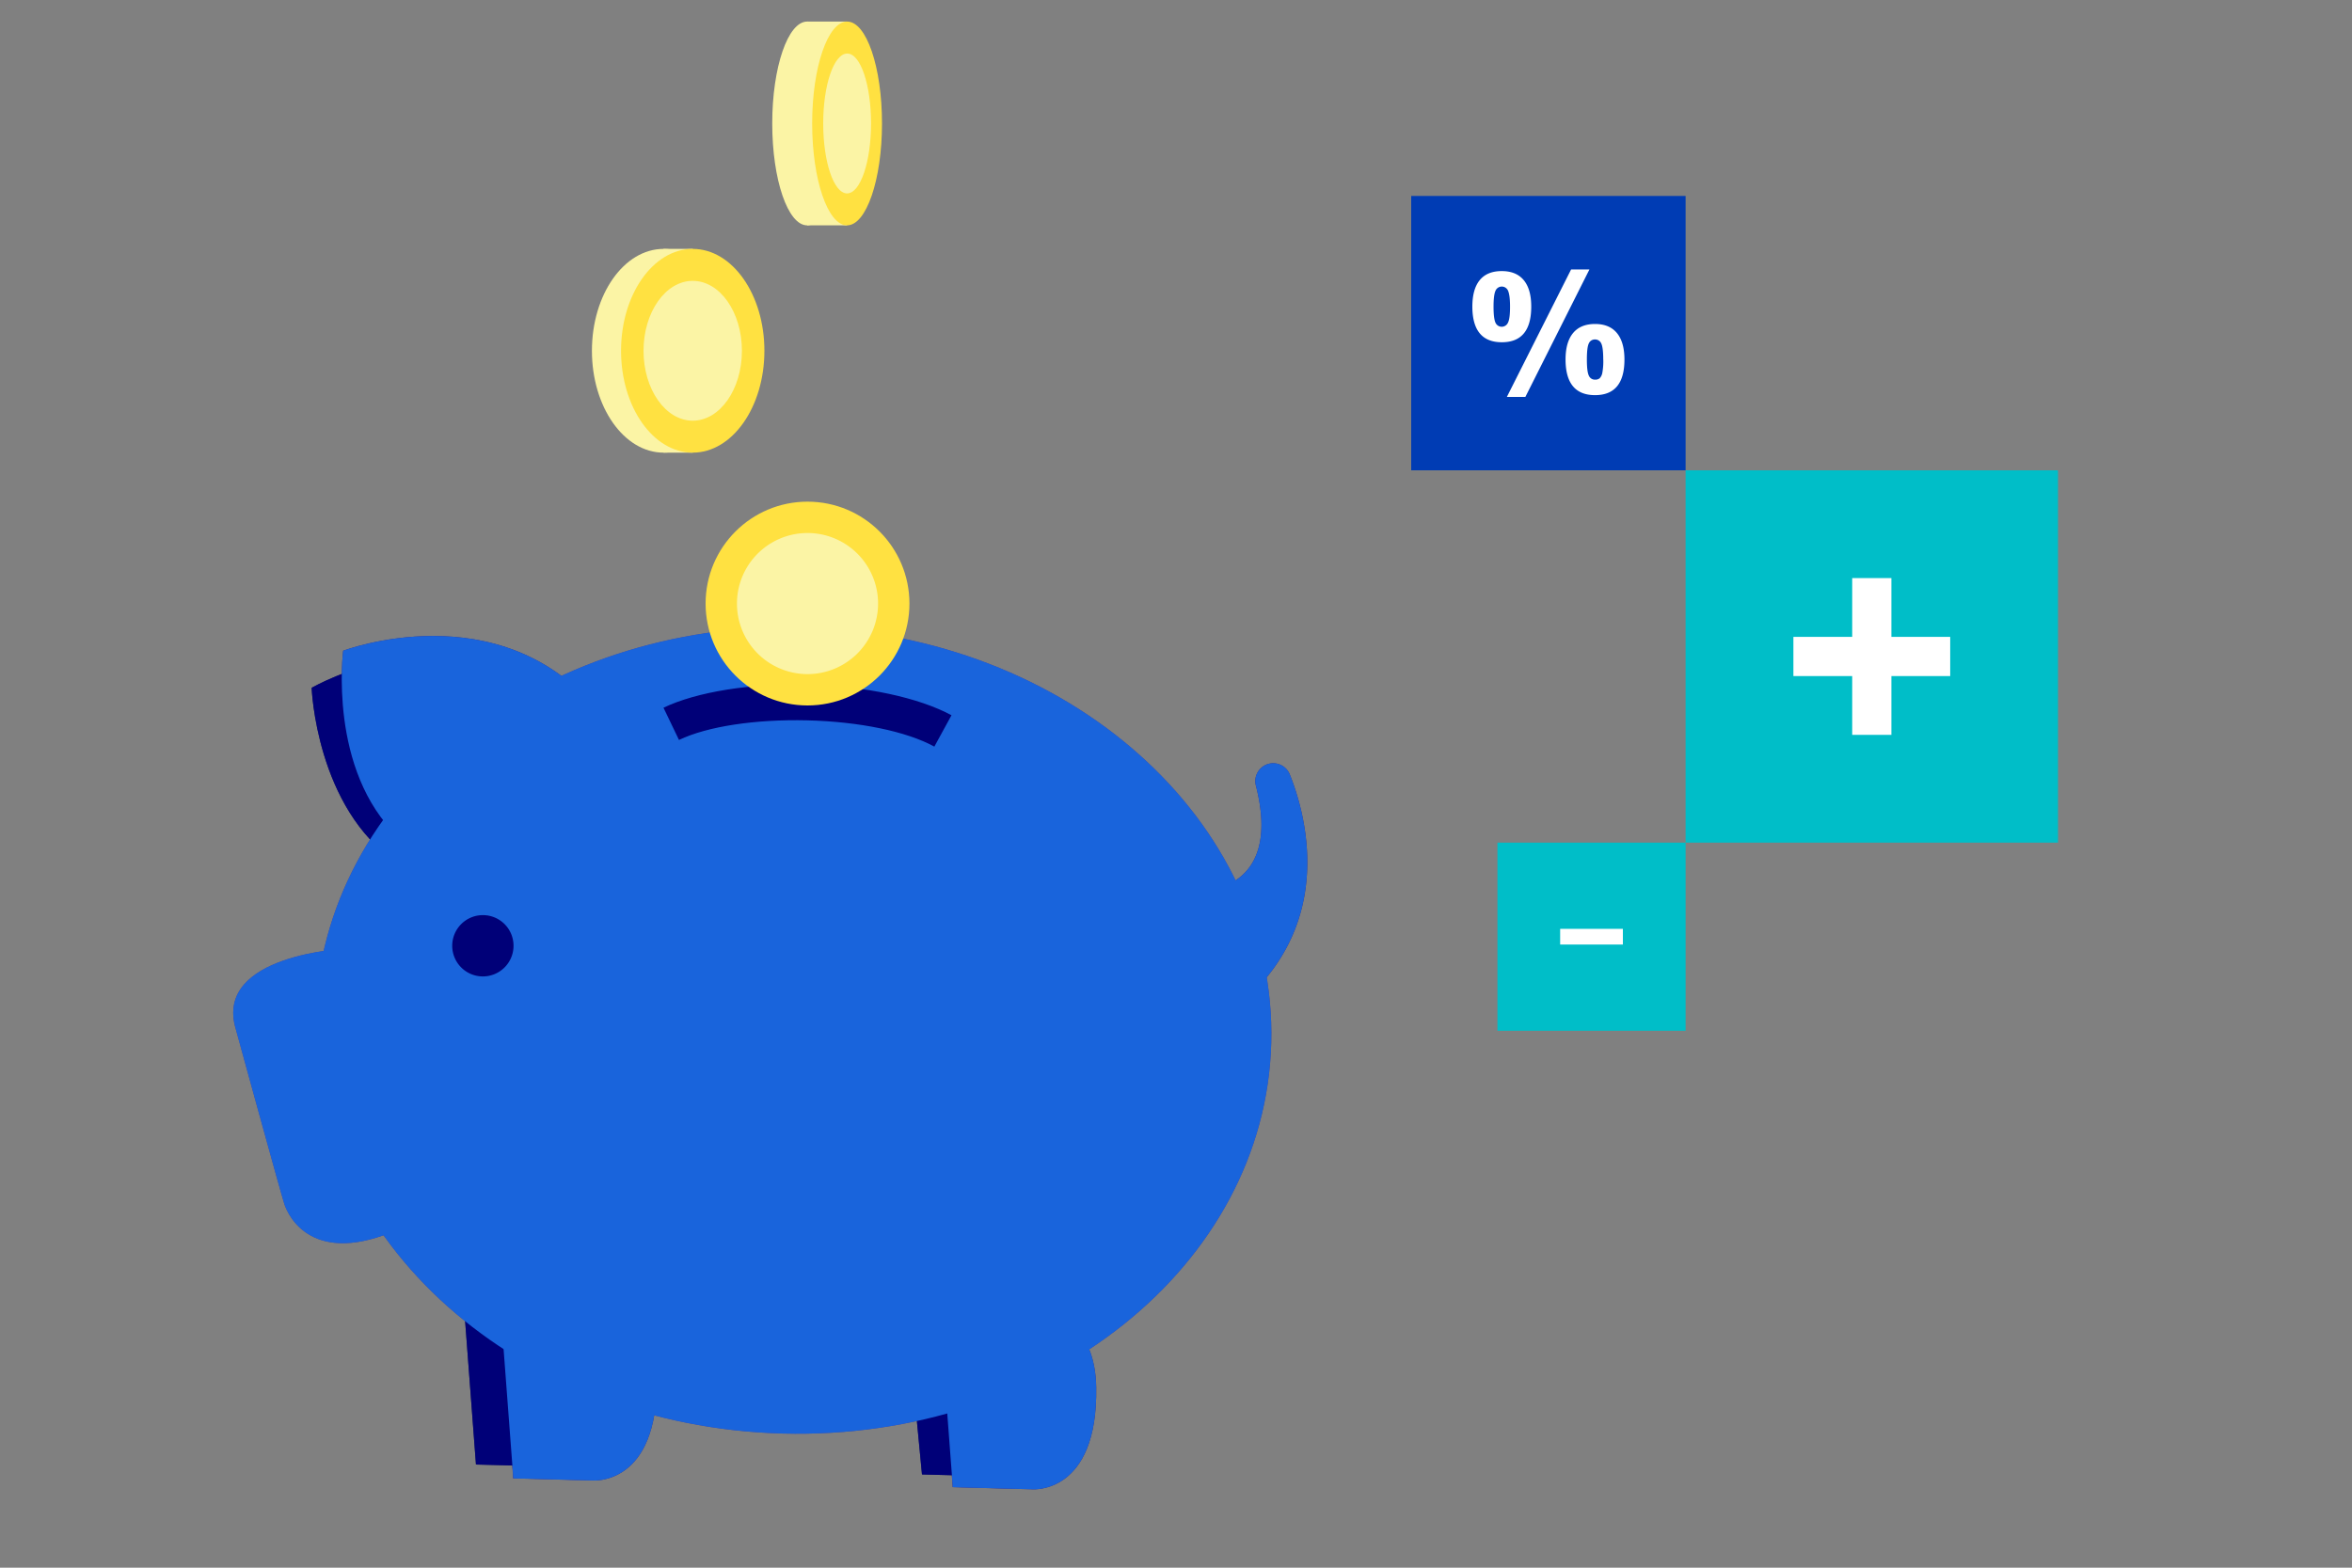 <svg id="Layer_1" data-name="Layer 1" xmlns="http://www.w3.org/2000/svg" width="1200" height="800" viewBox="0 0 1200 800">
  <rect x="0" y="0" width="1200" height="800" fill="#808080" stroke="none"/>
  <g>
    <path d="M202.59,440.23C161.27,412.51,159,351,159,351s73.72-43,133.24,8.85c0,0-48.3,108.1-89.61,80.38" fill="#2a2961"/>
    <path d="M612.91,454.61s41.78.55,27.84-53.76A9.12,9.12,0,0,1,658,395.08c7.56,18.77,21.76,68.06-16.1,108.66-47.83,51.28-29-49.13-29-49.13" fill="#37287c"/>
    <path d="M235.55,650.93l7.29,96.43,40.61,1.07s33.41,2.73,32.55-52c-1-62.31-80.45-45.51-80.45-45.51" fill="#28275a"/>
    <path d="M464.15,687l6.25,65.42,25.52.66,17.52.46s33.24,9.76,33.69-98.55-83,32-83,32" fill="#28275a"/>
    <path d="M160.88,519.43c-3,113.62,103.77,208.58,238.45,212.11S645.6,645.82,648.59,532.21,544.82,323.63,410.14,320.1,163.86,405.82,160.88,519.43" fill="#4d3f90"/>
    <path d="M203.36,427.26c-36.16-34.14-28.27-95.19-28.27-95.19s79.83-30.29,130,30.69c0,0-65.51,98.65-101.68,64.5" fill="#37287c"/>
    <path d="M262,483a15.64,15.64,0,1,1-15.22-16A15.62,15.62,0,0,1,262,483" fill="#97d2e0"/>
    <path d="M484.56,364.45C467.89,355.69,441,350,412.35,349.29c-29.19-.77-56.79,3.64-73.83,11.78l7.89,16.46c14.55-7,39-10.7,65.46-10,26,.68,49.85,5.54,64.12,13l.72.39,8.74-16-.89-.47" fill="#37287c"/>
    <path d="M177.1,484s-68.12,2.93-56.84,41c0,0,22.66,82.67,24.79,89.34s14.79,32.45,58.53,12.86Z" fill="#4d3f90"/>
    <path d="M148.9,542.25c2.68,10,1.29,19.09-3.1,20.26s-10.12-6-12.8-16-1.29-19.08,3.1-20.25,10.12,6,12.8,16" fill="#37287c"/>
    <path d="M195.59,630.21s12.32-17.67,44.4-40.54c0,0,5.43,27.22-44.4,40.54" fill="#37287c"/>
    <path d="M510,752.85l-1.76-23.35c26.33-5.07,34.46,24.2,34.46,24.2Z" fill="#4d3f90"/>
    <path d="M254.63,658l7.28,96.43,40.61,1.07s33.42,2.72,32.56-52c-1-62.31-80.45-45.51-80.45-45.51" fill="#37287c"/>
    <path d="M261.83,754.36,260.07,731c26.34-5.07,34.47,24.2,34.47,24.2Z" fill="#4d3f90"/>
    <path d="M478.85,662.48l7.28,96.43L526.74,760s33.42,2.73,32.56-52c-1-62.31-80.45-45.51-80.45-45.51" fill="#37287c"/>
    <path d="M486.05,758.86l-1.76-23.34c26.34-5.07,34.47,24.2,34.47,24.2Z" fill="#4d3f90"/>
    <path d="M254,490.05a8.1,8.1,0,1,0-10.94,3.39A8.08,8.08,0,0,0,254,490.05" fill="#97d2e0"/>
    <path d="M202.59,440.23C161.27,412.51,159,351,159,351s73.72-43,133.24,8.85c0,0-48.3,108.1-89.61,80.38" fill="#000078"/>
    <path d="M612.91,454.61s41.78.55,27.84-53.76A9.12,9.12,0,0,1,658,395.08c7.56,18.77,21.76,68.06-16.1,108.66-47.83,51.28-29-49.13-29-49.13" fill="#1964dc"/>
    <path d="M235.55,650.93l7.29,96.43,40.61,1.07s33.41,2.73,32.55-52c-1-62.31-80.45-45.51-80.45-45.51" fill="#000078"/>
    <path d="M464.15,687l6.25,65.42,25.52.66,17.52.46s33.24,9.76,33.69-98.55-83,32-83,32" fill="#000078"/>
    <path d="M160.88,519.43c-3,113.62,103.77,208.58,238.45,212.11S645.6,645.82,648.59,532.21,544.82,323.63,410.14,320.1,163.86,405.82,160.88,519.43" fill="#1964dc"/>
    <path d="M203.36,427.26c-36.16-34.14-28.27-95.19-28.27-95.19s79.83-30.29,130,30.69c0,0-65.51,98.65-101.68,64.5" fill="#1964dc"/>
    <path d="M262,483a15.64,15.64,0,1,1-15.22-16A15.62,15.62,0,0,1,262,483" fill="#000078"/>
    <path d="M476.71,381l8.74-16c-16.59-9-43.92-14.87-73.1-15.63s-56.81,3.64-73.83,11.78l7.9,16.45c14.53-6.95,39-10.63,65.45-10S462.53,373.24,476.71,381Z" fill="#000078"/>
    <path d="M177.1,484s-68.12,2.93-56.84,41c0,0,22.66,82.67,24.79,89.34s14.79,32.45,58.53,12.86Z" fill="#1964dc"/>
    <path d="M510,752.85l-1.76-23.35c26.33-5.07,34.46,24.2,34.46,24.2Z" fill="#4d3f90"/>
    <path d="M254.63,658l7.28,96.43,40.61,1.07s33.42,2.72,32.56-52c-1-62.31-80.45-45.51-80.45-45.51" fill="#1964dc"/>
    <path d="M478.85,662.48l7.28,96.43L526.74,760s33.42,2.73,32.56-52c-1-62.31-80.45-45.51-80.45-45.51" fill="#1964dc"/>
  </g>
  <rect x="764" y="430" width="96" height="96" fill="#00bec8"/>
  <path d="M796,482v-8h32v8Z" fill="#fff"/>
  <g>
    <rect x="860" y="240" width="190" height="190" fill="#00bec8"/>
    <polygon points="995 325 965 325 965 295 945 295 945 325 915 325 915 345 945 345 945 375 965 375 965 345 995 345 995 325" fill="#fff"/>
  </g>
  <g>
    <rect x="720" y="100" width="140" height="140" fill="#003cb4"/>
    <path d="M751.2,156.49q0-8.94,3.78-13.55t11.24-4.6q7.38,0,11.21,4.64t3.81,13.51q0,18.16-15,18.16T751.2,156.49Zm19.23,0c0-3.74-.32-6.39-.94-7.94a3.47,3.47,0,0,0-6.48-.17c-.66,1.43-1,4.14-1,8.11s.34,6.83,1,8.2a3.48,3.48,0,0,0,6.35,0Q770.44,162.64,770.43,156.49Zm40.51-19-32.7,65.08H768.8l32.79-65.08Zm-12.19,46q0-8.87,3.82-13.51t11.21-4.65q7.38,0,11.2,4.65t3.82,13.51q0,18.15-15,18.15T798.75,183.51Zm19.23,0c0-4.09-.34-6.83-1-8.2a3.41,3.41,0,0,0-3.26-2.06,3.31,3.31,0,0,0-3.09,2q-1,2-1,8.25c0,4.09.33,6.83,1,8.2a3.33,3.33,0,0,0,3.22,2.06,3.52,3.52,0,0,0,2.31-.7,5.48,5.48,0,0,0,1.38-2.94A32,32,0,0,0,818,183.51Z" fill="#fff"/>
  </g>
  <g>
    <g>
      <circle cx="412" cy="308" r="52" fill="#ffe141"/>
      <path d="M448,308a36,36,0,1,1-36-36h0A36,36,0,0,1,448,308Z" fill="#fbf4a5"/>
    </g>
    <g>
      <rect x="338.57" y="127" width="14.86" height="22.51" fill="#fbf4a5"/>
      <rect x="338.57" y="202.85" width="14.86" height="28.15" fill="#fbf4a5"/>
      <ellipse cx="338.57" cy="179" rx="36.57" ry="51.99" fill="#fbf4a5"/>
      <ellipse cx="353.43" cy="179" rx="36.57" ry="51.99" fill="#ffe141"/>
      <path d="M378.53,179c0,19.7-11.24,35.68-25.1,35.68s-25.1-16-25.1-35.68,11.24-35.68,25.1-35.68S378.53,159.3,378.53,179Z" fill="#fbf4a5"/>
    </g>
    <g>
      <g>
        <rect x="411.8" y="11" width="20.37" height="26.66" fill="#fbf4a5"/>
        <rect x="411.8" y="83.59" width="20.37" height="31.4" fill="#fbf4a5"/>
        <path d="M429.63,63c0,28.73-8,52-17.83,52S394,91.72,394,63s8-52,17.8-52S429.63,34.28,429.63,63Z" fill="#fbf4a5"/>
      </g>
      <path d="M450,63c0,28.73-8,52-17.82,52s-17.81-23.28-17.81-52,8-52,17.85-52S450,34.28,450,63Z" fill="#ffe141"/>
      <path d="M444.41,63c0,19.72-5.48,35.7-12.23,35.7S420,82.71,420,63s5.47-35.68,12.26-35.68S444.41,43.29,444.41,63Z" fill="#fbf4a5"/>
    </g>
  </g>
</svg>
